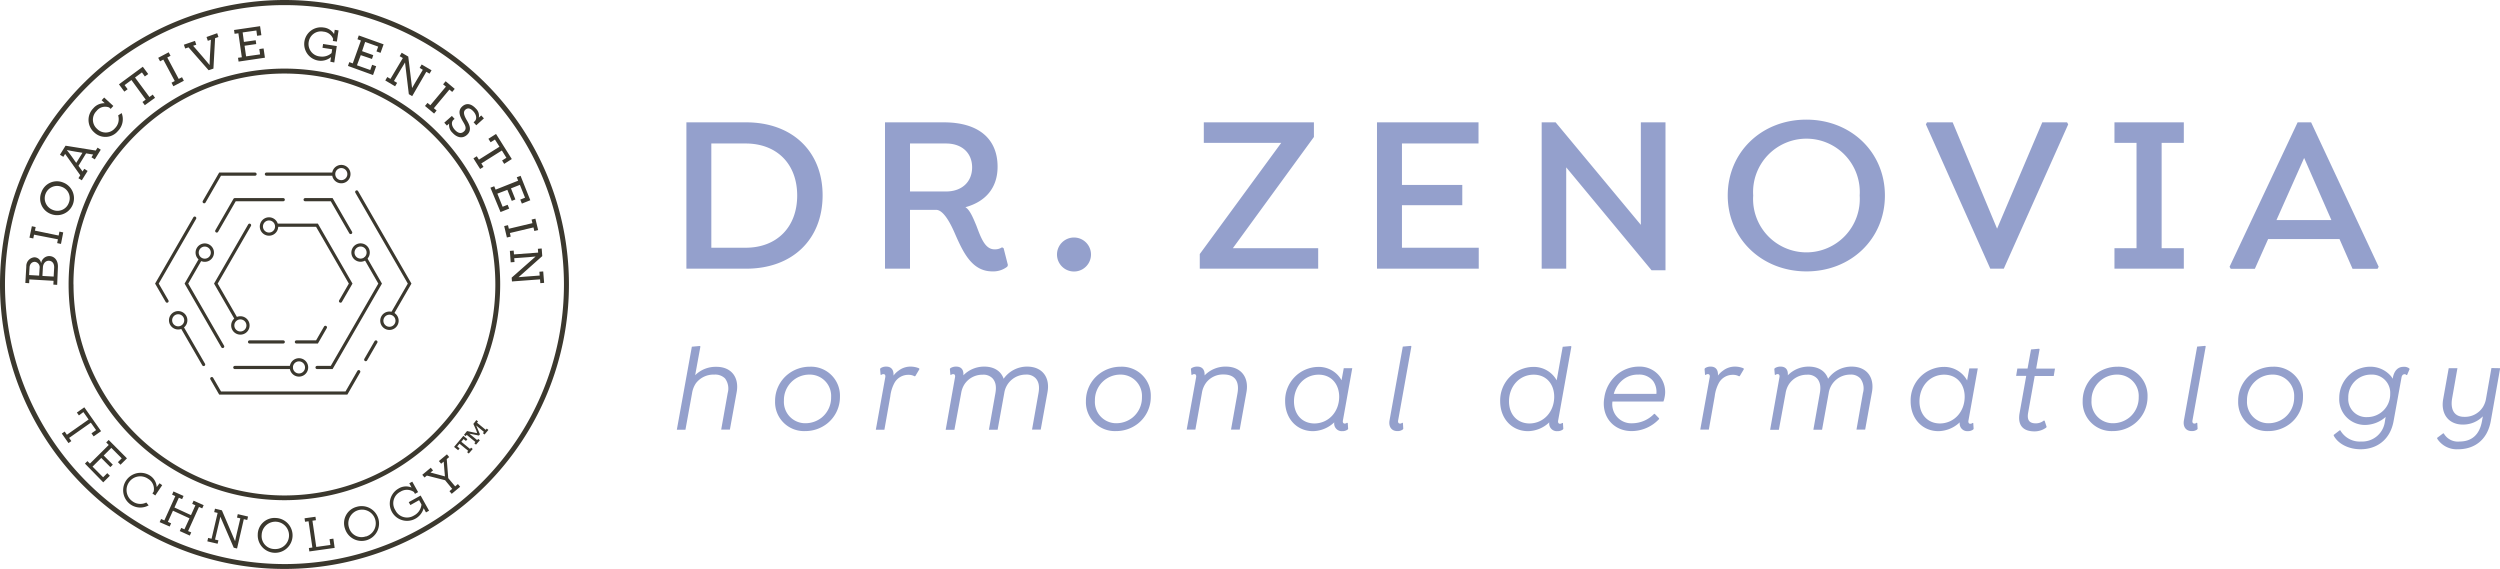 <?xml version="1.0" encoding="UTF-8"?> <svg xmlns="http://www.w3.org/2000/svg" viewBox="0 0 655.96 149.27"><g data-name="Layer 2"><g data-name="DR Z"><path d="M215.84 51.24c0 11.58-7.91 19.26-20.08 19.26H180.1V32.1h15.66c12.17 0 20.08 7.68 20.08 19.14zm-6.67.06c0-8.33-5.38-13.65-13.53-13.65h-9V65h9c8.15 0 13.53-5.37 13.53-13.7zM264.46 69.55l-.17.42a6 6 0 01-3.9 1.24c-5.32 0-7.62-4.85-9.87-10-1-2.31-2.89-6.15-4.9-6.15h-6.85V70.5h-6.56V32.1h15.42c9.21 0 14.12 4.37 14.12 11.64 0 5.49-3.08 9.16-8.45 10.63 1.18.65 2.07 2.9 2.89 4.85 1.18 3.13 2.25 6.2 4.73 6.2a3.34 3.34 0 002-.53l.41.23zm-16.24-19.31c4.25 0 6.85-2.6 6.85-6.32s-2.6-6.27-6.85-6.27h-9.45v12.59zM277.34 66.78a4.46 4.46 0 018.92 0 4.46 4.46 0 01-8.92 0zM345.87 65.12v5.38H314.8v-3.84l21.38-29.18h-20.32V32.1h28.89v3.84l-21.27 29.18zM367.85 37.65v10.87h15.83v5.32h-15.83V65H388v5.5h-26.7V32.1h26.64v5.55zM437 32.1v38.81h-3.66l-22.39-27V70.5h-6.44V32.1h3.66L430.53 59V32.1zM453.33 51.3c0-11.4 8.92-19.91 20.62-19.91s20.62 8.51 20.62 19.91-8.92 19.91-20.57 19.91-20.67-8.51-20.67-19.91zm34.62 0a14 14 0 10-27.94 0 14 14 0 1027.94 0zM542.66 32.63l-16.9 37.87h-3.54l-16.9-37.87.3-.53h6.73L524 60l11.86-27.9h6.5zM567.18 37.48v27.64H573v5.38h-18.2v-5.38h5.79V37.48h-5.79V32.1H573v5.38zM624.13 70l-.3.53h-6.56l-3.42-7.8h-18.73l-3.48 7.8h-6.33L585 70l17.86-37.9h3.54zm-12.41-12.26l-7.15-16.3-7.26 16.3zM193.29 102.9l-1.78 9.82h-2.28l1.71-9.6a4.43 4.43 0 00-.71-3.83 3.66 3.66 0 00-2.81-1 5.79 5.79 0 00-4.83 2.28 6.42 6.42 0 00-1 2.58l-1.74 9.6h-2.26l3.94-21.78 2.09-.19.16.13-1.38 7.54a7.59 7.59 0 015.54-2.2c3.93-.03 6.06 2.75 5.35 6.65zM203.37 105.25a8.89 8.89 0 013.42-7.09 9.22 9.22 0 015.7-1.94 7.6 7.6 0 017.9 7.87 8.9 8.9 0 01-3.42 7.09 9.27 9.27 0 01-5.7 1.93 7.59 7.59 0 01-7.9-7.86zm12.22 4.32a6.74 6.74 0 002.48-5.35 5.59 5.59 0 00-5.67-5.93 6.67 6.67 0 00-6.71 6.83 5.59 5.59 0 005.67 5.93 6.84 6.84 0 004.23-1.48zM241.24 96.87l-1.07 1.8-.19.07a3.13 3.13 0 00-1.61-.39 4.13 4.13 0 00-3.61 2 9.65 9.65 0 00-1.16 3.65l-1.55 8.76h-2.25L232.28 99c.1-.52-.07-.84-.49-.84a.89.89 0 00-.58.23l-.16-.07-.13-1.51.13-.2a2.54 2.54 0 011.49-.42c1.38 0 2 .94 1.9 2.36a5.77 5.77 0 011.32-1.29 5.11 5.11 0 013.12-1.07 5.78 5.78 0 012.29.46zM274.85 102.9l-1.78 9.82h-2.28l1.7-9.6c.33-1.84 0-3-.71-3.83a3.26 3.26 0 00-2.64-1 5.69 5.69 0 00-5.64 4.86l-1.74 9.6h-2.28l1.7-9.6c.33-1.84 0-3-.71-3.83a3.29 3.29 0 00-2.67-1 5.6 5.6 0 00-4.8 2.61 6.15 6.15 0 00-.81 2.25l-1.77 9.6h-2.29L250.58 99c.1-.52-.06-.84-.48-.84a.85.85 0 00-.58.23l-.16-.07-.13-1.51.13-.2a2.71 2.71 0 011.54-.42c1.36 0 2 .91 1.87 2.29a7.61 7.61 0 015.48-2.29c2.64 0 4.42 1.23 5.09 3.19a7.49 7.49 0 016.22-3.19c3.93.03 6 2.81 5.29 6.71zM284.93 105.25a8.89 8.89 0 013.42-7.09 9.22 9.22 0 015.7-1.94 7.6 7.6 0 017.9 7.87 8.9 8.9 0 01-3.42 7.09 9.27 9.27 0 01-5.7 1.93 7.59 7.59 0 01-7.9-7.86zm12.22 4.32a6.74 6.74 0 002.48-5.35 5.59 5.59 0 00-5.63-5.93 6.67 6.67 0 00-6.71 6.83 5.59 5.59 0 005.67 5.93 6.84 6.84 0 004.19-1.48zM327.05 102.9l-1.77 9.82H323l1.71-9.6c.51-3-.65-4.86-3.64-4.86a5.56 5.56 0 00-4.55 2.09 6.11 6.11 0 00-1.16 2.77l-1.71 9.6h-2.28L313.84 99c.09-.52-.07-.84-.49-.84a.87.87 0 00-.58.23l-.16-.07-.13-1.51.13-.2a2.74 2.74 0 011.55-.42c1.38 0 2 .94 1.9 2.32a7.61 7.61 0 015.64-2.32c3.93.03 6.06 2.81 5.35 6.71zM353.63 111l.1 1.52-.13.19a2.31 2.31 0 01-1.42.42 2 2 0 01-2.09-2.32 8.34 8.34 0 01-5.58 2.32c-4.25 0-7.31-3.29-7.31-7.86a8.8 8.8 0 018.67-9 6.81 6.81 0 016.13 3.5l.58-3.16h2.23l-2.45 13.7c-.1.51.09.83.48.83a.84.84 0 00.58-.22zm-2.25-6.89c0-3.32-2.06-5.8-5.38-5.8-3.77 0-6.48 3.09-6.48 7 0 3.38 2.09 5.8 5.41 5.8 3.74-.06 6.45-3.11 6.45-7.02zM368.07 90.94l2.1-.19.16.13-3.48 19.43c-.1.51.09.83.51.83a.72.72 0 00.55-.22l.19.06.1 1.52-.13.19a2.24 2.24 0 01-1.42.42c-1.51 0-2.35-1.13-2.06-2.8zM410.09 111l.1 1.52-.13.19a2.31 2.31 0 01-1.42.42 2 2 0 01-2.13-2.32 8.26 8.26 0 01-5.57 2.32c-4.25 0-7.32-3.29-7.32-7.86a8.8 8.8 0 018.67-9 6.87 6.87 0 016.16 3.52l1.58-8.8 2.12-.19.16.13-3.48 19.43c-.09.51.1.83.49.83a.86.86 0 00.58-.22zm-2.29-6.89c0-3.32-2.06-5.8-5.38-5.8-3.77 0-6.48 3.09-6.48 7 0 3.38 2.1 5.8 5.42 5.8 3.74-.06 6.44-3.11 6.44-7.02zM436.74 104.35a4.71 4.71 0 01-.29 1h-13.37a5 5 0 005.25 5.71 8.07 8.07 0 005.67-2.46h.19l1.13 1.16v.19a9.91 9.91 0 01-7.19 3.16c-4.86 0-8.05-3.9-7.18-8.8a9.69 9.69 0 013.44-6.12 9 9 0 015.68-2 6.66 6.66 0 016.67 8.16zm-2.13-1a5 5 0 00-.84-3.35 4.61 4.61 0 00-3.93-1.71 6.17 6.17 0 00-4.28 1.58 7.14 7.14 0 00-2.13 3.48zM457.56 96.87l-1.07 1.8-.19.07a3.13 3.13 0 00-1.61-.39 4.13 4.13 0 00-3.61 2 9.65 9.65 0 00-1.16 3.61l-1.55 8.76h-2.25L448.6 99c.1-.52-.07-.84-.49-.84a.84.84 0 00-.57.23l-.17-.07-.12-1.51.12-.2a2.54 2.54 0 011.49-.42c1.38 0 2 .94 1.9 2.36a5.77 5.77 0 011.32-1.29 5.11 5.11 0 013.12-1.07 5.78 5.78 0 012.29.46zM491.17 102.9l-1.78 9.82h-2.28l1.7-9.6a4.34 4.34 0 00-.7-3.83 3.3 3.3 0 00-2.65-1 5.69 5.69 0 00-5.64 4.86l-1.74 9.6h-2.28l1.7-9.6c.33-1.84 0-3-.71-3.83a3.29 3.29 0 00-2.67-1 5.6 5.6 0 00-4.8 2.61 6.15 6.15 0 00-.81 2.25l-1.77 9.6h-2.29L466.9 99c.1-.52-.06-.84-.48-.84a.85.85 0 00-.58.23l-.16-.07-.13-1.51.13-.2a2.71 2.71 0 011.54-.42c1.36 0 2 .91 1.87 2.29a7.61 7.61 0 015.48-2.29c2.64 0 4.42 1.23 5.09 3.19a7.49 7.49 0 016.22-3.19c3.93.03 6 2.81 5.29 6.71zM517.75 111l.1 1.52-.13.19a2.31 2.31 0 01-1.42.42 2 2 0 01-2.09-2.32 8.36 8.36 0 01-5.58 2.32c-4.25 0-7.31-3.29-7.31-7.86a8.79 8.79 0 018.66-9 6.83 6.83 0 016.16 3.55l.58-3.16h2.22l-2.45 13.7c-.09.51.1.83.49.83a.84.84 0 00.58-.22zm-2.25-6.89c0-3.32-2.07-5.8-5.39-5.8-3.77 0-6.47 3.09-6.47 7 0 3.38 2.09 5.8 5.41 5.8 3.74-.06 6.45-3.11 6.45-7.02zM532.16 108.24c-.36 2 .32 2.84 2 2.84a3.32 3.32 0 002.12-.74l.2.06.52 1.6-.1.19a5.24 5.24 0 01-3.06 1c-3 0-4.51-1.58-3.93-4.83l1.74-9.74H529l.32-1.93H532l.91-5 2.12-.19.13.13-.9 5.09h4.93l-.32 1.93h-5zM546.46 105.25a8.89 8.89 0 013.42-7.09 9.22 9.22 0 015.7-1.94 7.6 7.6 0 017.9 7.87 8.9 8.9 0 01-3.42 7.09 9.27 9.27 0 01-5.7 1.93 7.59 7.59 0 01-7.9-7.86zm12.22 4.32a6.74 6.74 0 002.48-5.35 5.59 5.59 0 00-5.67-5.93 6.67 6.67 0 00-6.71 6.83 5.59 5.59 0 005.67 5.93 6.84 6.84 0 004.23-1.48zM576.5 90.94l2.09-.19.16.13-3.48 19.43c-.1.51.1.83.52.83a.7.7 0 00.54-.22l.2.06.09 1.52-.12.19a2.24 2.24 0 01-1.42.42c-1.52 0-2.35-1.13-2.06-2.8zM587.26 105.25a8.88 8.88 0 013.41-7.09 9.25 9.25 0 015.71-1.94 7.59 7.59 0 017.89 7.87 8.89 8.89 0 01-3.41 7.09 9.28 9.28 0 01-5.71 1.93 7.59 7.59 0 01-7.89-7.86zm12.21 4.32a6.74 6.74 0 002.48-5.35 5.59 5.59 0 00-5.67-5.93 6.67 6.67 0 00-6.7 6.83 5.59 5.59 0 005.67 5.93 6.81 6.81 0 004.22-1.48zM632.24 96.84l-.64 1.51-.23.07a.44.44 0 00-.45-.23c-.42 0-.71.32-.8.84l-2.07 11.41c-.93 5.22-4.7 7.44-8.66 7.44-3.16 0-5.9-1.42-7.06-3.58v-.19l1.55-1.19h.19a5.87 5.87 0 005.48 2.93 6 6 0 006.22-5.35l.19-1.1a8.26 8.26 0 01-5.41 2.1 6.74 6.74 0 01-6.77-7.06 8.24 8.24 0 012.8-6.22 8.13 8.13 0 015.29-2 7.1 7.1 0 015.19 2.16 4.3 4.3 0 01.74 1l.06-.32c.33-1.74 1.29-2.81 2.77-2.81a2.17 2.17 0 011.52.42zm-5.09 6.51a4.78 4.78 0 00-5-5.06 5.93 5.93 0 00-6 6.09 4.73 4.73 0 005 5.06 6 6 0 006-6.09zM656 96.61l-2.45 13.83c-.93 5.22-4.54 7.44-8.57 7.44a6.1 6.1 0 01-5.51-2.8v-.2l1.55-1.16h.19a4.25 4.25 0 004.13 2.13c3.12 0 5.25-1.71 5.89-5.35l.23-1.26a7.25 7.25 0 01-5.25 2.16c-3.77 0-5.84-2.83-5.16-6.67l1.45-8.12h2.29l-1.39 7.9c-.51 3 .58 4.86 3.16 4.86a5.57 5.57 0 004.9-2.54 6 6 0 00.84-2.26l1.41-8z" fill="#94a0cc"></path><path d="M10.81 69A2.15 2.15 0 0113 67.19c1.33.07 2.3 1.17 2.19 3L15 74.74l-1-.06.05-1-6.35-.37-.05 1-1-.07.25-4.32A2.32 2.32 0 019 67.51 1.79 1.79 0 0110.77 69zm-.42 1.36a1.43 1.43 0 00-1.25-1.66c-.74 0-1.33.54-1.39 1.47l-.11 2 2.63.15zm3.82-.11c.06-1-.42-1.78-1.34-1.83s-1.55.71-1.61 1.71l-.13 2.27 2.95.17zM15.59 60.77l1 .21L16 64l-1-.21.2-1-6.27-1.22-.2 1-1-.21.63-3 1 .21-.2.94 6.23 1.29zM10.86 50.46a4.31 4.31 0 015.69-2.58 4.43 4.43 0 01-3.14 8.29 4.31 4.31 0 01-2.55-5.71zm7.2 2.74a3.16 3.16 0 00-1.93-4.2 3.24 3.24 0 10-2.3 6.06 3.16 3.16 0 004.23-1.86zM26.44 39.28l-1.57 2.54-.87-.55.44-.72-1.85-.31-2 3.27L21.67 45l.43-.7.89.55-1.53 2.46-.88-.55.48-.77L18 41.66l-.91-1.28-.25.41-.22.36-.89-.55 1.47-2.37 7.92 1.27.48-.76zm-6.74.49c-1.74-.3-2.14-.41-2.16-.4s.28.32 1.32 1.75L20 42.74l1.64-2.65zM31.92 29.67a4.41 4.41 0 01-1 4.73 4.25 4.25 0 01-6.24.3 4.33 4.33 0 01-.2-6.28 3.78 3.78 0 013-1.34l-.81-.77.66-.72 2.41 2.21-.7.77-.4-.37a2.85 2.85 0 00-3.31.93 3.2 3.2 0 00.16 4.7 3.16 3.16 0 004.66-.17 3.35 3.35 0 00.85-3.38zM38 20.06L37.24 19l-1.81 1.34 3.78 5.12.86-.64.61.84L38 27.6l-.62-.84.85-.62L34.49 21l-1.8 1.33.8 1.08-.87.63-1.41-1.92 6.26-4.61 1.42 1.92zM47.76 20.26l.48.93-2.75 1.44-.49-.92.85-.45-3-5.62-.85.45-.49-.92 2.75-1.45.49.92-.86.45 3 5.62zM56 18l-1.26.43-5.27-6-.88.3-.34-1 2.91-1 .34 1-.83.28 2.5 2.88c1.32 1.56 1.83 2.16 1.83 2.18s0-.8.11-2.84l.23-3.8-.81.28-.34-1 2.8-1 .33 1-.88.31zM62.6 16.16l-.15-1 1-.13-.9-6.3-1 .14-.14-1 6.83-1 .34 2.36-1.12.16L67.27 8l-3.6.51L64 11l3.09-.44.14 1-3.06.44.4 2.79 3.67-.52-.2-1.4 1.12-.16.35 2.43zM86.67 16.19c.15-1 .19-1.18.2-1.22a4.18 4.18 0 01-3.34.93 4.39 4.39 0 111.37-8.68 3.69 3.69 0 012.75 1.71l.18-1.11 1 .16-.44 2.93-1.06-.16.08-.55a3 3 0 00-2.56-1.9A3.24 3.24 0 0081 11a3.27 3.27 0 002.91 3.81 3.7 3.7 0 003.09-.89l.15-1-2.53-.38.15-1 3.6.55-.66 4.31zM91.3 17.3l.35-1 .91.33 2.14-6-.91-.33.35-1 6.51 2.33-.8 2.24-1.07-.38.45-1.26L95.81 11 95 13.42l2.94 1.05-.34 1-2.94-1-1 2.66 3.49 1.24.49-1.37 1.06.38-.82 2.31zM108.15 25.23l-.88-.52-1-8.33s-.45.79-1 1.67l-1.9 3.2.83.49-.53.9-2.58-1.53.53-.9.83.49 3.25-5.47-.83-.49.53-.9 1.72 1 1 8.26.92-1.59 1.9-3.2-.83-.5.53-.89 2.59 1.52-.53.89-.84-.5zM114.56 29l-.66.8-2.39-2 .66-.8.75.61 4.08-4.88-.74-.61.67-.8 2.38 2-.66.8-.74-.61-4.07 4.88zM119 31.42c-.7.64-.49 1.73.35 2.65s1.67 1.07 2.36.44c1-.86.13-1.94-.4-2.89s-1.31-2.46-.1-3.62 2.54-.72 3.64.48a2.54 2.54 0 01.78 2.39l.64-.58.7.77-2 1.81-.71-.78.27-.25c.64-.57.54-1.67-.31-2.6s-1.55-1-2.17-.4-.19 1.66.42 2.69 1.48 2.57.08 3.85c-1.21 1.09-2.66.73-3.82-.54a2.74 2.74 0 01-.88-2.41l-.59.52-.69-.76 2-1.77.71.78zM131.74 42.11l1.13-.71-1.19-1.91-5.39 3.39.57.91-.88.55-1.76-2.79.88-.55.56.89 5.39-3.39-1.19-1.89-1.13.72-.58-.91 2-1.27 4.14 6.58-2 1.27zM128.68 49.25l1-.38.36.89 5.91-2.35-.36-.9 1-.38 2.55 6.41-2.21.88-.42-1.05 1.25-.5-1.35-3.37-2.34.93 1.16 2.9-.95.38-1.16-2.9-2.62 1 1.38 3.44 1.31-.52.42 1-2.28.91zM134 62.08l-1 .24-.71-3 1-.24.22.94 6.19-1.47-.22-.94 1-.24.72 3-1 .24-.22-.94-6.19 1.47zM134.33 73.85l-.08-1 6.29-5.55-1.9.18-3.72.27.08 1-1 .08-.22-3 1-.08.08 1 6.34-.47-.07-1 1-.08.15 2-6.22 5.53 1.83-.15 3.72-.28-.08-1 1-.08.24 3-1 .08-.07-1z" fill="#3b382e"></path><path d="M18 74.63A56.62 56.62 0 1074.64 18 56.69 56.69 0 0018 74.63zm1.27 0A55.35 55.35 0 1174.64 130a55.41 55.41 0 01-55.35-55.37z" fill="#3b382e"></path><path d="M0 74.64A74.64 74.64 0 1074.64 0 74.72 74.72 0 000 74.64zm1.31 0A73.33 73.33 0 1174.64 148 73.41 73.41 0 011.31 74.64z" fill="#3b382e"></path><path fill="none" stroke="#3b382e" stroke-linecap="round" stroke-miterlimit="10" stroke-width=".829" d="M69.9 45.69h17.22M53.57 52.93l4.18-7.24h9.17M43.83 79.01l-2.66-4.6 9.92-17.18M53.43 95.64L47.8 85.9M94.13 97.52l-3.23 5.6H57.75l-2.18-3.78M98.64 89.72l-2.68 4.64M93.6 50.36l13.88 24.05-4.47 7.73M56.87 60.61l4.74-8.22M58.43 90.91l-9.52-16.5 3.54-6.15M76.43 96.42H61.61M95.97 67.87l3.77 6.54-12.71 22.01h-3.84M80.06 52.39h6.97l4.98 8.62M61.61 52.39h12.71M61.85 83.44l-3.19-5.53M74.32 89.72h-8.84M85.38 85.89l-2.21 3.83h-5.4M72.83 59.09h10.34l8.84 15.32-2.66 4.6M58.66 77.91l-2.02-3.5 8.84-15.32M68.83 58.47a2 2 0 11.73 2.68 2 2 0 01-.73-2.68zM61.32 84.43a2 2 0 11.73 2.68 2 2 0 01-.73-2.68zM45.24 82.73a2 2 0 013.41 1.94 2 2 0 11-3.41-1.94zM52 65.28a2 2 0 11.7 2.72 2 2 0 01-.7-2.72z"></path><path d="M76.69 95.45a2 2 0 11.73 2.67 2 2 0 01-.73-2.67zM87.8 44.72a2 2 0 11.73 2.68 2 2 0 01-.73-2.68zM92.87 65.28a2 2 0 11.74 2.72 2 2 0 01-.74-2.72zM100.47 83.13a2 2 0 012.67-.73 2 2 0 11-2.67.73z" fill="none" stroke="#3b382e" stroke-linecap="round" stroke-miterlimit="10" stroke-width=".829"></path><path d="M24 113.7l1.21-.85-1.38-1.95-5.69 4 .58.83-.75.53-1.75-2.5.75-.53.58.84 5.7-4-1.37-1.95-1.18.88-.53-.76 1.95-1.37 4.4 6.26-1.95 1.37zM22.29 121.64l.65-.65.65.66 4.94-4.9-.66-.66.65-.65 4.79 4.82-1.69 1.68-.68-.68 1-1-2.73-2.74-2 2 2.39 2.4-.64.64-2.39-2.4-2.29 2.27 2.78 2.8 1.09-1.08.68.68-1.74 1.73zM39 132.6a4.47 4.47 0 01-4.89-.34 4.57 4.57 0 015.27-7.46 3.85 3.85 0 011.74 3l.74-1 .7.5-1.82 2.7-.75-.53.32-.46a3.07 3.07 0 00-1.41-3.35 3.59 3.59 0 00-4.2 5.83 3.48 3.48 0 003.69.36zM50.18 139.69l-.38.84-2.63-1.19.38-.83.84.38 1.33-2.89-4.34-2-1.33 2.93.85.38-.38.84-2.63-1.15.38-.83.85.38 2.88-6.38-.85-.39.37-.83 2.64 1.18-.38.84-.85-.38-1.16 2.57 4.34 2 1.16-2.58-.84-.38.37-.83 2.64 1.18-.38.84-.85-.38-2.86 6.34zM62.2 143.92l-.87-.21-3.52-8.14s-.2 1-.45 2l-.94 4 .89.21-.21.89-2.7-.63.21-.9.9.22 1.59-6.78-.9-.21.21-.9 1.81.43 3.46 8.1s.21-1 .44-2l.94-4-.88-.2.21-.9 2.69.63-.21.9-.9-.21zM72.35 135.91a4.57 4.57 0 11-4.72 4.39 4.4 4.4 0 014.72-4.39zm-.29 8.15a3.59 3.59 0 10-3.4-3.72 3.4 3.4 0 003.4 3.72zM81.17 144.69l-.13-.9.92-.13-1-6.89-.92.13-.13-.91 2.86-.4.13.9-.92.13 1 6.89 3.71-.52-.22-1.52 1-.14.34 2.43zM93.53 133a4.57 4.57 0 11-3 5.74 4.41 4.41 0 013-5.74zm2.5 7.77a3.6 3.6 0 10-4.46-2.34 3.41 3.41 0 004.43 2.31zM112.58 134l-.81.45c-.49-.88-.59-1.09-.6-1.12a4.53 4.53 0 11-6.6-5.14 3.75 3.75 0 013.42-.27l-.6-1.11.78-.43 1.53 2.74-.82.46-.27-.48a3.2 3.2 0 00-3.55-.08 3.37 3.37 0 00-1.33 4.85 3.41 3.41 0 004.86 1.41 3.67 3.67 0 002-2.91l-.63-1.13-2.28 1.28-.43-.76 3.12-1.74zM119.43 127.62l.72-.61.59.71-2.22 1.85-.59-.7.72-.6-1.86-2.27-4.79-1.22-.61.51-.59-.71 2.23-1.86.59.71-.67.55 2 .53c1 .29 1.75.47 1.78.49s-.06-.82-.15-1.88l-.16-2-.67.55-.59-.7 2.11-1.76.59.71-.64.53.39 5zM121.58 114.36l1.06.87-.38.47-.62-.51-.6.72 2.28 1.88.28-.34.43.36L123 119l-.44-.36.29-.35-2.28-1.87-.6.72.62.51-.39.48-1.06-.87zm6.13-1.91l.43.36-1 1.2-.43-.36.27-.33-.85-.7-1.2-1s.23.46.39.91l.61 1.42-.27.33-1.52-.31c-.49-.08-1-.19-1-.19l1.22 1 .84.7.26-.32.44.36-1 1.15-.44-.36.28-.34-2.28-1.87-.28.34-.43-.36.28-.34.52-.64 1.91.41.73.15-.19-.66-.8-1.78.54-.66 2.72 2.23zm-2.28-1.87l-.28.34-.44-.36.28-.34z" fill="#3b382e"></path></g></g></svg> 